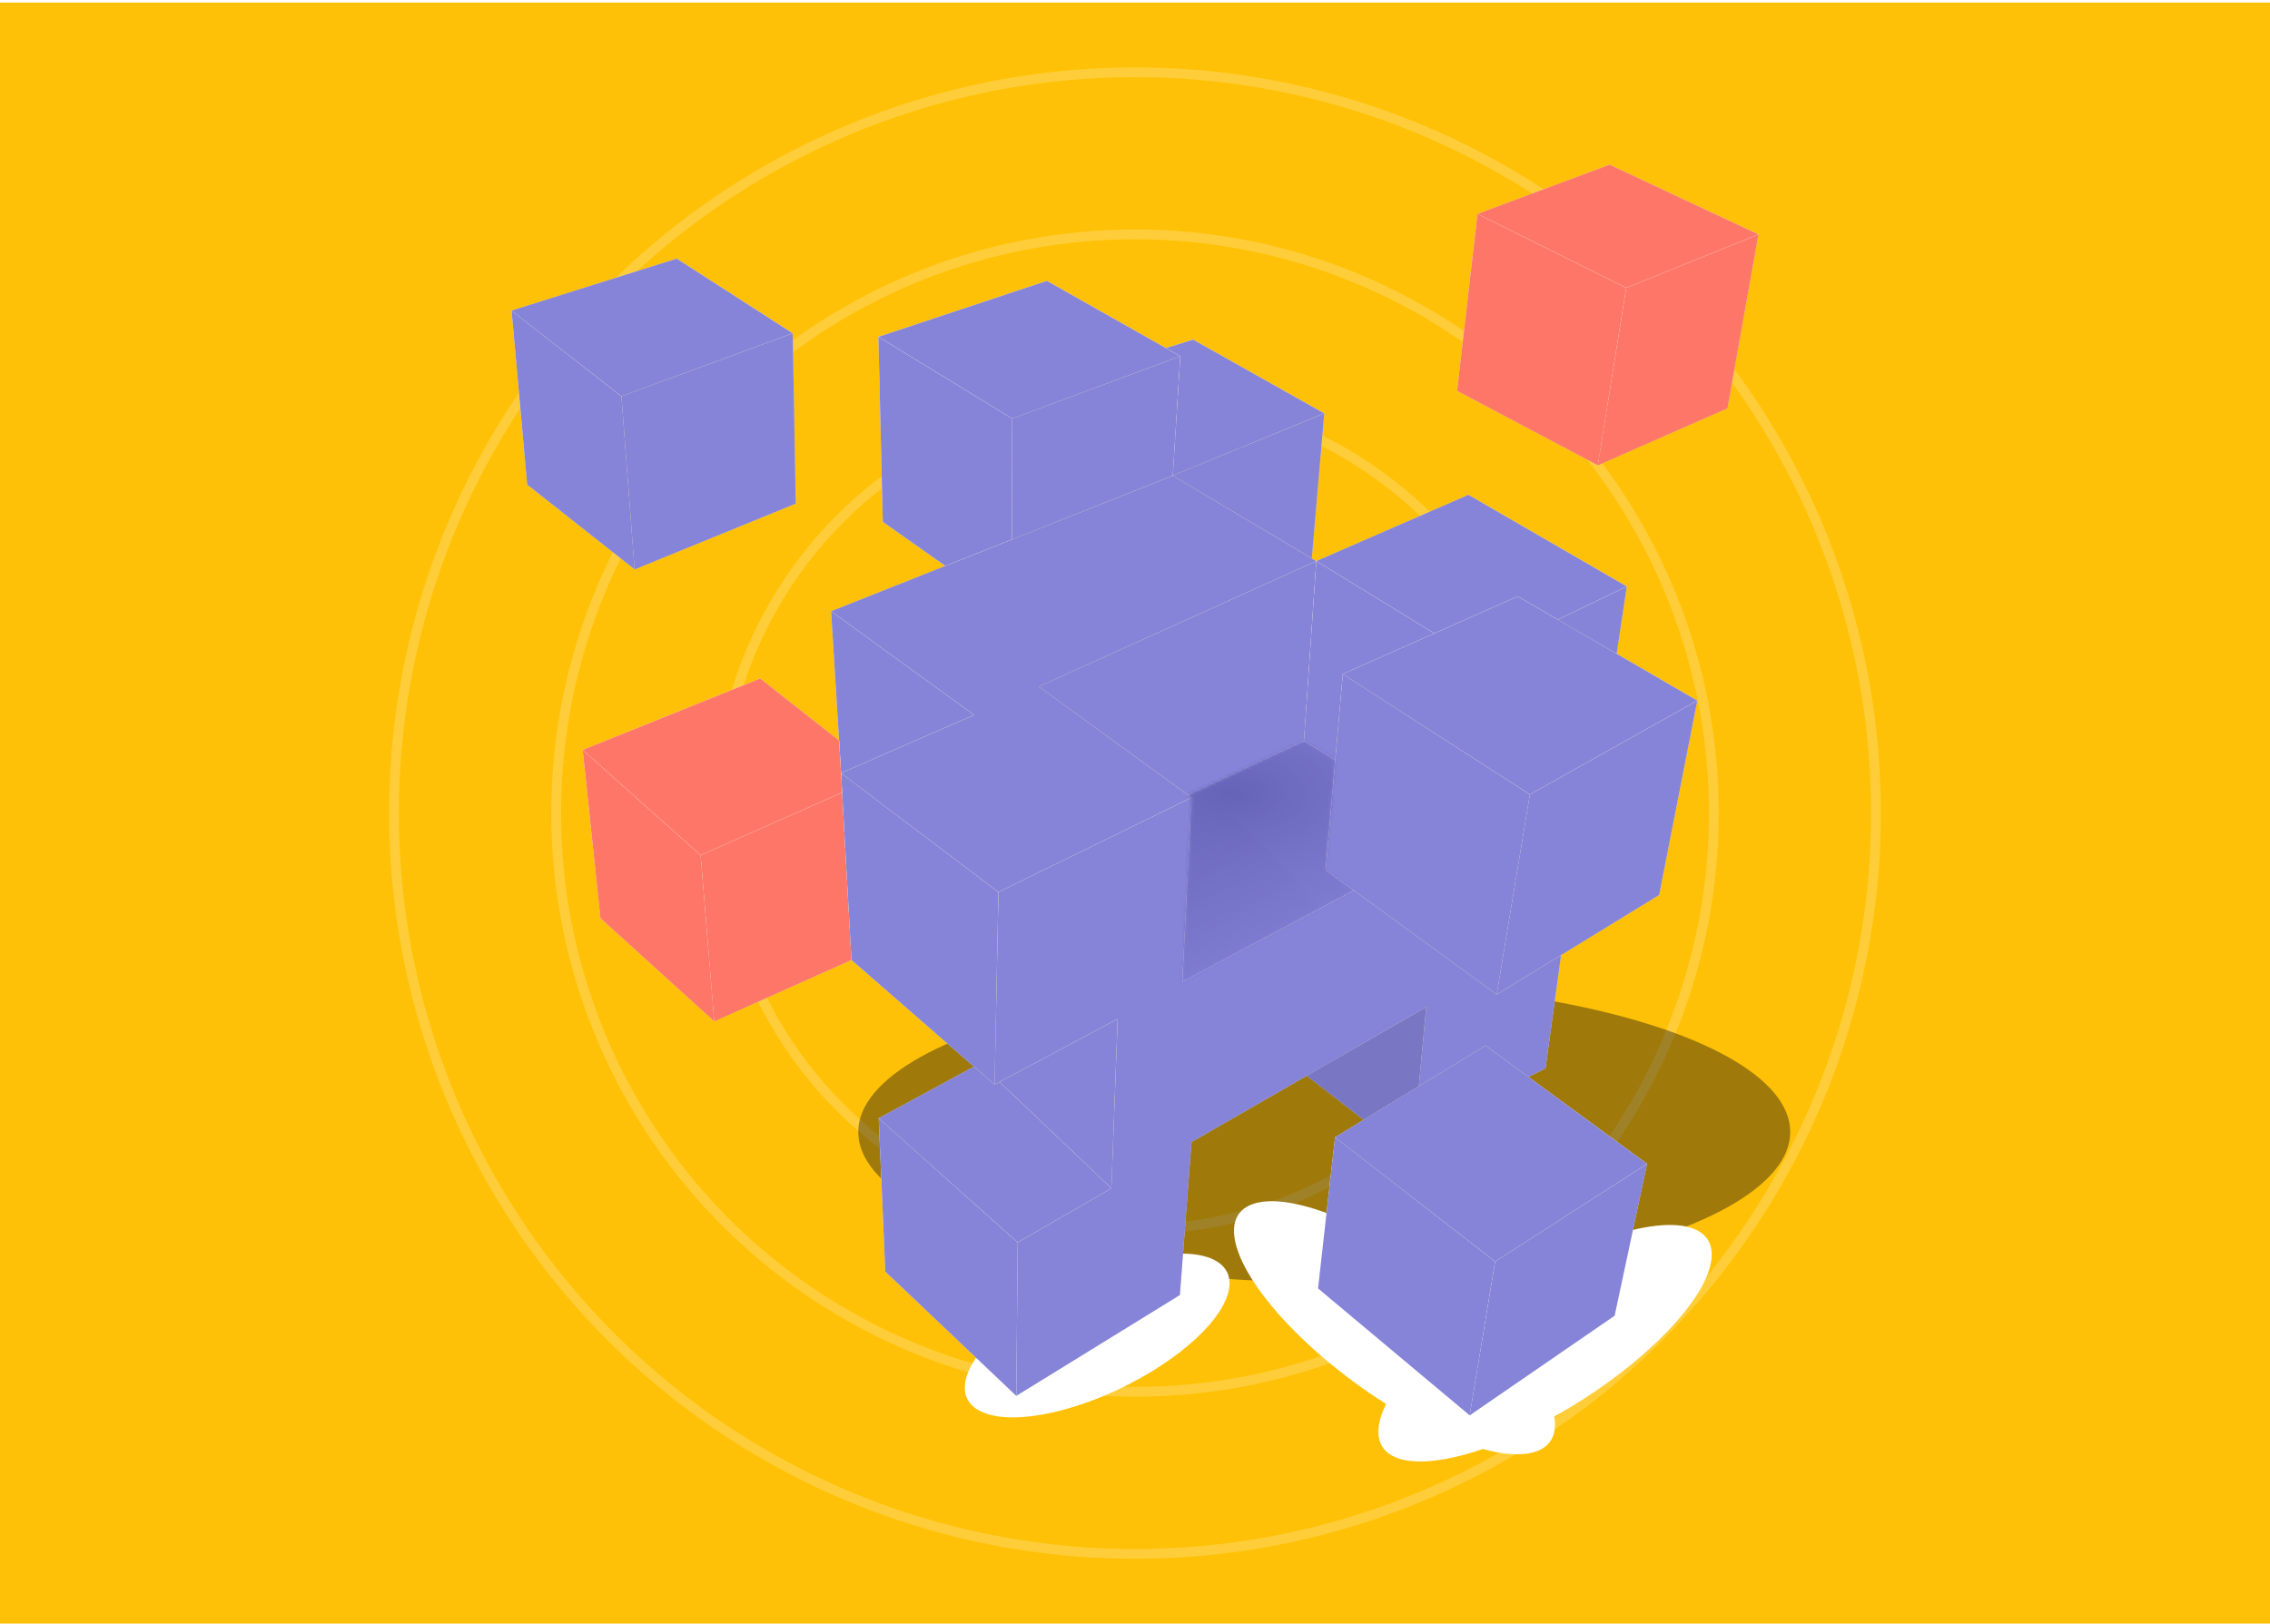 <svg width="700" height="501" viewBox="0 0 700 501" fill="none" xmlns="http://www.w3.org/2000/svg">
<g clip-path="url(#clip0_1509_383)">
<rect width="700" height="500" transform="translate(0 0.792)" fill="#FFC107"/>
<circle cx="350" cy="250.792" r="228.5" stroke="white" stroke-opacity="0.2" stroke-width="3"/>
<circle cx="350" cy="250.792" r="178.5" stroke="white" stroke-opacity="0.2" stroke-width="3"/>
<circle cx="350" cy="250.792" r="128.5" stroke="white" stroke-opacity="0.2" stroke-width="3"/>
<circle cx="350" cy="250.792" r="78.5" stroke="white" stroke-opacity="0.2" stroke-width="3"/>
<g filter="url(#filter0_f_1509_383)">
<ellipse cx="408.358" cy="349.161" rx="143.705" ry="46.323" fill="#111111" fill-opacity="0.4"/>
</g>
<path style="mix-blend-mode:multiply" d="M298.724 422.877C293.314 435.447 306.656 440.727 328.543 434.677C350.43 428.626 372.553 413.534 377.963 400.976C383.36 388.419 370.018 383.127 348.131 389.177C326.243 395.227 304.121 410.319 298.711 422.89L298.724 422.877Z" fill="url(#paint0_radial_1509_383)"/>
<path style="mix-blend-mode:multiply" d="M425.096 440.648C423.959 454.591 446.043 454.094 474.398 439.55C502.767 424.993 526.667 401.904 527.804 387.974C528.941 374.045 506.857 374.528 478.501 389.072C450.133 403.629 426.22 426.718 425.096 440.648Z" fill="url(#paint1_radial_1509_383)"/>
<path style="mix-blend-mode:multiply" d="M386.888 371.197C373.482 375.182 381.923 395.58 405.744 416.762C429.579 437.944 459.751 451.873 473.145 447.888C486.538 443.902 478.11 423.504 454.289 402.323C430.467 381.141 400.282 367.198 386.888 371.197Z" fill="url(#paint2_radial_1509_383)"/>
<path d="M492.719 143.502L532.691 125.953L542.243 72.286L501.461 88.79L492.719 143.502Z" fill="url(#paint3_linear_1509_383)"/>
<g style="mix-blend-mode:multiply">
<path d="M492.719 143.503L532.691 125.954L542.243 72.288L501.461 88.791L492.719 143.503Z" fill="#FE7668"/>
</g>
<path d="M455.609 66.002L501.461 88.791L542.244 72.287L496.352 50.791L455.609 66.002Z" fill="url(#paint4_linear_1509_383)"/>
<g style="mix-blend-mode:multiply">
<path d="M455.608 66.002L501.461 88.791L542.244 72.287L496.352 50.791L455.608 66.002Z" fill="#FE7668"/>
</g>
<path d="M449.323 120.571L492.719 143.504L501.461 88.791L455.608 66.002L449.323 120.571Z" fill="url(#paint5_linear_1509_383)"/>
<g style="mix-blend-mode:multiply">
<path d="M449.322 120.571L492.718 143.504L501.46 88.791L455.608 66.002L449.322 120.571Z" fill="#FE7668"/>
</g>
<path d="M453.203 436.546L497.893 405.826L507.902 358.967L461.044 389.113L453.203 436.546Z" fill="url(#paint6_linear_1509_383)"/>
<g style="mix-blend-mode:multiply">
<path d="M453.203 436.547L497.893 405.826L507.902 358.967L461.043 389.113L453.203 436.547Z" fill="#8684D9"/>
</g>
<path d="M406.45 397.411L453.204 436.547L461.045 389.113L411.69 350.774L406.45 397.411Z" fill="url(#paint7_linear_1509_383)"/>
<g style="mix-blend-mode:multiply">
<path d="M406.45 397.412L453.204 436.549L461.045 389.115L411.69 350.776L406.45 397.412Z" fill="#8684D9"/>
</g>
<path d="M411.69 350.776L461.044 389.115L507.903 358.969L458.104 322.486L411.69 350.776Z" fill="url(#paint8_linear_1509_383)"/>
<g style="mix-blend-mode:multiply">
<path d="M411.689 350.777L461.044 389.116L507.903 358.97L458.104 322.487L411.689 350.777Z" fill="#8684D9"/>
</g>
<path d="M461.527 306.764L511.627 276.056L523.387 216.091L471.759 245.048L461.527 306.764Z" fill="url(#paint9_linear_1509_383)"/>
<g style="mix-blend-mode:multiply">
<path d="M461.527 306.765L511.627 276.057L523.387 216.092L471.759 245.049L461.527 306.765Z" fill="#8684D9"/>
</g>
<path d="M408.789 268.321L461.528 306.764L471.76 245.048L414.068 207.898L408.789 268.321Z" fill="url(#paint10_linear_1509_383)"/>
<g style="mix-blend-mode:multiply">
<path d="M408.789 268.319L461.528 306.763L471.76 245.047L414.068 207.897L408.789 268.319Z" fill="#8684D9"/>
</g>
<path d="M414.068 207.899L471.76 245.049L523.388 216.092L468.022 183.934L414.068 207.899Z" fill="url(#paint11_linear_1509_383)"/>
<g style="mix-blend-mode:multiply">
<path d="M414.068 207.897L471.76 245.047L523.388 216.09L468.023 183.932L414.068 207.897Z" fill="#8684D9"/>
</g>
<path d="M162.565 149.473L195.703 175.621L191.652 122.241L157.756 95.807L162.565 149.473Z" fill="url(#paint12_linear_1509_383)"/>
<g style="mix-blend-mode:multiply">
<path d="M162.565 149.474L195.703 175.621L191.652 122.242L157.756 95.807L162.565 149.474Z" fill="#8684D9"/>
</g>
<path d="M157.756 95.81L191.652 122.245L244.456 102.814L208.678 79.764L157.756 95.81Z" fill="url(#paint13_linear_1509_383)"/>
<g style="mix-blend-mode:multiply">
<path d="M157.756 95.811L191.652 122.245L244.456 102.815L208.678 79.764L157.756 95.811Z" fill="#8684D9"/>
</g>
<path d="M481.39 294.586L476.582 329.528L471.315 332.154L458.105 322.484L437.511 335.042L439.784 310.646L367.419 352.264L363.838 399.437L313.386 430.537L313.83 383.22L342.709 366.547L344.643 314.304L306.696 334.545L307.885 275.168L367.419 246.002L364.583 302.844L417.505 274.672L461.567 306.765L481.39 294.586Z" fill="url(#paint14_linear_1509_383)"/>
<g style="mix-blend-mode:multiply">
<path d="M481.39 294.586L476.581 329.528L471.315 332.154L458.104 322.484L437.51 335.042L439.784 310.646L367.418 352.264L363.838 399.437L313.386 430.537L313.83 383.22L342.708 366.547L344.642 314.304L306.695 334.545L307.884 275.168L367.418 246.002L364.583 302.844L417.505 274.672L461.567 306.765L481.39 294.586Z" fill="#8684D9"/>
</g>
<path d="M498.508 201.64L501.657 180.876L480.384 191.121L498.508 201.64Z" fill="url(#paint15_linear_1509_383)"/>
<g style="mix-blend-mode:multiply">
<path d="M498.508 201.641L501.657 180.877L480.384 191.122L498.508 201.641Z" fill="#8684D9"/>
</g>
<path d="M220.243 315.024L262.568 296.103L259.693 244.435L216.049 263.774L220.243 315.024Z" fill="url(#paint16_linear_1509_383)"/>
<g style="mix-blend-mode:multiply">
<path d="M220.243 315.025L262.568 296.103L259.693 244.436L216.049 263.775L220.243 315.025Z" fill="#FE7668"/>
</g>
<path d="M185.158 283.228L220.243 315.02L216.049 263.771L179.683 231.312L185.158 283.228Z" fill="url(#paint17_linear_1509_383)"/>
<g style="mix-blend-mode:multiply">
<path d="M185.158 283.227L220.243 315.019L216.048 263.77L179.683 231.311L185.158 283.227Z" fill="#FE7668"/>
</g>
<path d="M262.567 296.1L306.695 334.543L307.884 275.166L259.366 238.448L262.567 296.1Z" fill="url(#paint18_linear_1509_383)"/>
<g style="mix-blend-mode:multiply">
<path d="M262.567 296.1L306.694 334.543L307.884 275.166L259.365 238.448L262.567 296.1Z" fill="#8684D9"/>
</g>
<path d="M307.885 275.168L367.419 246.002L320.377 211.766L405.914 173.074L361.656 146.692L256.283 188.546L300.358 220.521L259.366 238.449L307.885 275.168Z" fill="url(#paint19_linear_1509_383)"/>
<g style="mix-blend-mode:multiply">
<path d="M307.884 275.17L367.418 246.004L320.377 211.768L405.914 173.076L361.656 146.694L256.282 188.548L300.358 220.523L259.366 238.451L307.884 275.17Z" fill="#8684D9"/>
</g>
<path d="M312.13 129.131L363.968 109.87L322.819 86.624L270.864 103.899L312.13 129.131Z" fill="url(#paint20_linear_1509_383)"/>
<g style="mix-blend-mode:multiply">
<path d="M312.13 129.131L363.968 109.87L322.819 86.624L270.864 103.898L312.13 129.131Z" fill="#8684D9"/>
</g>
<path d="M312.092 166.384L361.656 146.692L363.969 109.869L312.132 129.13L312.092 166.384Z" fill="url(#paint21_linear_1509_383)"/>
<g style="mix-blend-mode:multiply">
<path d="M312.092 166.385L361.655 146.693L363.968 109.87L312.131 129.131L312.092 166.385Z" fill="#8684D9"/>
</g>
<path d="M272.223 160.961L291.497 174.564L312.091 166.384L312.13 129.13L270.864 103.897L272.223 160.961Z" fill="#FBFFFF"/>
<g style="mix-blend-mode:multiply">
<path d="M272.223 160.961L291.497 174.564L312.091 166.384L312.13 129.13L270.864 103.897L272.223 160.961Z" fill="#8684D9"/>
</g>
<path d="M361.656 146.69L408.358 127.508L367.928 104.745L359.526 107.358L363.969 109.867L361.656 146.69Z" fill="url(#paint22_linear_1509_383)"/>
<g style="mix-blend-mode:multiply">
<path d="M361.655 146.69L408.357 127.508L367.928 104.745L359.525 107.358L363.968 109.867L361.655 146.69Z" fill="#8684D9"/>
</g>
<path d="M361.656 146.692L404.516 172.239L408.357 127.51L361.656 146.692Z" fill="url(#paint23_linear_1509_383)"/>
<g style="mix-blend-mode:multiply">
<path d="M361.655 146.693L404.515 172.239L408.357 127.51L361.655 146.693Z" fill="#8684D9"/>
</g>
<path d="M405.914 173.074L442.293 195.366L468.022 183.932L480.384 191.119L501.657 180.875L452.825 152.624L405.914 173.074Z" fill="url(#paint24_linear_1509_383)"/>
<g style="mix-blend-mode:multiply">
<path d="M405.914 173.074L442.293 195.366L468.022 183.932L480.384 191.119L501.657 180.875L452.825 152.624L405.914 173.074Z" fill="#8684D9"/>
</g>
<path d="M366.334 245.202L402.112 228.489L405.914 173.071L320.377 211.763L366.334 245.202Z" fill="url(#paint25_linear_1509_383)"/>
<g style="mix-blend-mode:multiply">
<path d="M366.334 245.203L402.112 228.49L405.914 173.073L320.377 211.765L366.334 245.203Z" fill="#8684D9"/>
</g>
<path d="M402.111 228.489L411.742 234.448L414.068 207.895L442.293 195.364L405.914 173.071L402.111 228.489Z" fill="url(#paint26_linear_1509_383)"/>
<g style="mix-blend-mode:multiply">
<path d="M402.111 228.49L411.742 234.449L414.068 207.897L442.293 195.365L405.914 173.073L402.111 228.49Z" fill="#8684D9"/>
</g>
<path d="M366.334 245.202L367.418 245.999L364.583 302.841L417.505 274.669L408.789 268.318L411.742 234.448L402.112 228.489L366.334 245.202Z" fill="url(#paint27_linear_1509_383)"/>
<g style="mix-blend-mode:multiply">
<path d="M366.334 245.204L367.419 246.001L364.583 302.843L417.505 274.67L408.789 268.319L411.742 234.449L402.112 228.491L366.334 245.204Z" fill="#8684D9"/>
</g>
<path d="M420.51 345.402L437.511 335.04L439.784 310.644L402.961 331.812L420.51 345.402Z" fill="url(#paint28_linear_1509_383)"/>
<g style="mix-blend-mode:multiply">
<path d="M420.51 345.402L437.51 335.039L439.784 310.643L402.961 331.812L420.51 345.402Z" fill="#8684D9"/>
<path d="M420.51 345.402L437.51 335.039L439.784 310.643L402.961 331.812L420.51 345.402Z" fill="black" fill-opacity="0.1"/>
</g>
<path d="M259.366 238.451L300.358 220.523L256.283 188.548L259.366 238.451Z" fill="#F1FFFE"/>
<g style="mix-blend-mode:multiply">
<path d="M259.366 238.453L300.358 220.525L256.282 188.549L259.366 238.453Z" fill="#8684D9"/>
</g>
<path d="M216.049 263.772L259.693 244.432L258.752 228.399L234.421 209.282L179.683 231.313L216.049 263.772Z" fill="white"/>
<g style="mix-blend-mode:multiply">
<path d="M216.048 263.77L259.693 244.43L258.752 228.397L234.421 209.28L179.683 231.311L216.048 263.77Z" fill="#FE7668"/>
</g>
<path d="M272.994 392.222L313.385 430.535L313.829 383.219L270.969 344.919L272.994 392.222Z" fill="url(#paint29_linear_1509_383)"/>
<g style="mix-blend-mode:multiply">
<path d="M272.994 392.223L313.385 430.536L313.829 383.22L270.969 344.92L272.994 392.223Z" fill="#8684D9"/>
</g>
<path d="M342.709 366.546L344.643 314.304L308.224 333.735L342.709 366.546Z" fill="url(#paint30_linear_1509_383)"/>
<g style="mix-blend-mode:multiply">
<path d="M342.709 366.546L344.643 314.303L308.225 333.734L342.709 366.546Z" fill="#8684D9"/>
</g>
<path d="M270.969 344.92L313.829 383.219L342.708 366.546L308.223 333.734L306.695 334.544L300.331 329.004L270.969 344.92Z" fill="url(#paint31_linear_1509_383)"/>
<g style="mix-blend-mode:multiply">
<path d="M270.969 344.918L313.829 383.218L342.707 366.544L308.223 333.733L306.694 334.543L300.331 329.002L270.969 344.918Z" fill="#8684D9"/>
</g>
<path d="M195.704 175.619L245.385 155.339L244.457 102.809L191.653 122.24L195.704 175.619Z" fill="url(#paint32_linear_1509_383)"/>
<g style="mix-blend-mode:multiply">
<path d="M195.704 175.619L245.385 155.339L244.457 102.809L191.653 122.24L195.704 175.619Z" fill="#8684D9"/>
</g>
<mask id="mask0_1509_383" style="mask-type:luminance" maskUnits="userSpaceOnUse" x="364" y="228" width="54" height="75">
<path d="M366.334 245.199L367.418 245.996L364.583 302.838L417.504 274.666L408.789 268.315L411.742 234.445L402.111 228.486L366.334 245.199Z" fill="white"/>
</mask>
<g mask="url(#mask0_1509_383)">
<path style="mix-blend-mode:darken" d="M316.039 297.091C365.223 336.54 415.741 355.266 428.873 338.892C442.006 322.532 412.762 277.281 363.577 237.831C314.392 198.381 263.875 179.656 250.742 196.029C237.61 212.389 266.854 257.641 316.039 297.104V297.091Z" fill="url(#paint33_radial_1509_383)"/>
<path style="mix-blend-mode:darken" d="M395.508 291.564C473.379 258.265 527.319 209.755 515.974 183.199C504.628 156.66 432.295 162.126 354.405 195.425C276.516 228.724 222.594 277.234 233.939 303.791C245.285 330.329 317.618 324.845 395.508 291.564Z" fill="url(#paint34_radial_1509_383)"/>
</g>
</g>
<defs>
<filter id="filter0_f_1509_383" x="114.653" y="152.838" width="587.409" height="392.646" filterUnits="userSpaceOnUse" color-interpolation-filters="sRGB">
<feFlood flood-opacity="0" result="BackgroundImageFix"/>
<feBlend mode="normal" in="SourceGraphic" in2="BackgroundImageFix" result="shape"/>
<feGaussianBlur stdDeviation="75" result="effect1_foregroundBlur_1509_383"/>
</filter>
<radialGradient id="paint0_radial_1509_383" cx="0" cy="0" r="1" gradientUnits="userSpaceOnUse" gradientTransform="translate(911.741 254.282) rotate(164.55) scale(40.903 19.346)">
<stop stop-color="#335C7F"/>
<stop offset="0.14" stop-color="#65849E"/>
<stop offset="0.29" stop-color="#93A9BB"/>
<stop offset="0.44" stop-color="#BAC8D3"/>
<stop offset="0.58" stop-color="#D8E0E6"/>
<stop offset="0.73" stop-color="#EDF1F4"/>
<stop offset="0.87" stop-color="#FAFBFC"/>
<stop offset="1" stop-color="white"/>
</radialGradient>
<radialGradient id="paint1_radial_1509_383" cx="0" cy="0" r="1" gradientUnits="userSpaceOnUse" gradientTransform="translate(928.197 184.152) rotate(152.85) scale(57.485 21.557)">
<stop stop-color="#335C7F"/>
<stop offset="0.14" stop-color="#65849E"/>
<stop offset="0.29" stop-color="#93A9BB"/>
<stop offset="0.44" stop-color="#BAC8D3"/>
<stop offset="0.58" stop-color="#D8E0E6"/>
<stop offset="0.73" stop-color="#EDF1F4"/>
<stop offset="0.87" stop-color="#FAFBFC"/>
<stop offset="1" stop-color="white"/>
</radialGradient>
<radialGradient id="paint2_radial_1509_383" cx="0" cy="0" r="1" gradientUnits="userSpaceOnUse" gradientTransform="translate(817.782 756.118) rotate(-138.35) scale(57.485 21.557)">
<stop stop-color="#335C7F"/>
<stop offset="0.14" stop-color="#65849E"/>
<stop offset="0.29" stop-color="#93A9BB"/>
<stop offset="0.44" stop-color="#BAC8D3"/>
<stop offset="0.58" stop-color="#D8E0E6"/>
<stop offset="0.73" stop-color="#EDF1F4"/>
<stop offset="0.87" stop-color="#FAFBFC"/>
<stop offset="1" stop-color="white"/>
</radialGradient>
<linearGradient id="paint3_linear_1509_383" x1="492.719" y1="107.896" x2="542.243" y2="107.896" gradientUnits="userSpaceOnUse">
<stop stop-color="#C0C1C3"/>
<stop offset="0.25" stop-color="#CDCECF"/>
<stop offset="0.6" stop-color="#D7D8D9"/>
<stop offset="1" stop-color="#DBDCDD"/>
</linearGradient>
<linearGradient id="paint4_linear_1509_383" x1="477.419" y1="58.921" x2="510.109" y2="87.668" gradientUnits="userSpaceOnUse">
<stop stop-color="#DBDCDD"/>
<stop offset="0.06" stop-color="#DFE0E1"/>
<stop offset="0.34" stop-color="#F1F1F2"/>
<stop offset="0.64" stop-color="#FBFBFB"/>
<stop offset="1" stop-color="white"/>
</linearGradient>
<linearGradient id="paint5_linear_1509_383" x1="475.39" y1="131.439" x2="475.39" y2="78.104" gradientUnits="userSpaceOnUse">
<stop stop-color="#DFE0E1"/>
<stop offset="0.05" stop-color="#E2E3E4"/>
<stop offset="0.31" stop-color="#F2F2F3"/>
<stop offset="0.6" stop-color="#FCFCFC"/>
<stop offset="1" stop-color="white"/>
</linearGradient>
<linearGradient id="paint6_linear_1509_383" x1="453.203" y1="397.758" x2="507.902" y2="397.758" gradientUnits="userSpaceOnUse">
<stop stop-color="#C0C1C3"/>
<stop offset="0.25" stop-color="#CDCECF"/>
<stop offset="0.6" stop-color="#D7D8D9"/>
<stop offset="1" stop-color="#DBDCDD"/>
</linearGradient>
<linearGradient id="paint7_linear_1509_383" x1="433.745" y1="423.195" x2="433.745" y2="364.168" gradientUnits="userSpaceOnUse">
<stop stop-color="#DFE0E1"/>
<stop offset="0.05" stop-color="#E2E3E4"/>
<stop offset="0.31" stop-color="#F2F2F3"/>
<stop offset="0.6" stop-color="#FCFCFC"/>
<stop offset="1" stop-color="white"/>
</linearGradient>
<linearGradient id="paint8_linear_1509_383" x1="435.911" y1="336.74" x2="485.048" y2="364.107" gradientUnits="userSpaceOnUse">
<stop stop-color="#DBDCDD"/>
<stop offset="0.06" stop-color="#DFE0E1"/>
<stop offset="0.34" stop-color="#F1F1F2"/>
<stop offset="0.64" stop-color="#FBFBFB"/>
<stop offset="1" stop-color="white"/>
</linearGradient>
<linearGradient id="paint9_linear_1509_383" x1="461.527" y1="261.429" x2="523.387" y2="261.429" gradientUnits="userSpaceOnUse">
<stop stop-color="#C0C1C3"/>
<stop offset="0.25" stop-color="#CDCECF"/>
<stop offset="0.6" stop-color="#D7D8D9"/>
<stop offset="1" stop-color="#DBDCDD"/>
</linearGradient>
<linearGradient id="paint10_linear_1509_383" x1="408.789" y1="257.334" x2="471.76" y2="257.334" gradientUnits="userSpaceOnUse">
<stop stop-color="#C0C1C3"/>
<stop offset="0.25" stop-color="#CDCECF"/>
<stop offset="0.6" stop-color="#D7D8D9"/>
<stop offset="1" stop-color="#DBDCDD"/>
</linearGradient>
<linearGradient id="paint11_linear_1509_383" x1="441.589" y1="197.008" x2="491.148" y2="231.2" gradientUnits="userSpaceOnUse">
<stop stop-color="#DBDCDD"/>
<stop offset="0.06" stop-color="#DFE0E1"/>
<stop offset="0.34" stop-color="#F1F1F2"/>
<stop offset="0.64" stop-color="#FBFBFB"/>
<stop offset="1" stop-color="white"/>
</linearGradient>
<linearGradient id="paint12_linear_1509_383" x1="176.728" y1="163.196" x2="176.728" y2="108.269" gradientUnits="userSpaceOnUse">
<stop stop-color="#DFE0E1"/>
<stop offset="0.05" stop-color="#E2E3E4"/>
<stop offset="0.31" stop-color="#F2F2F3"/>
<stop offset="0.6" stop-color="#FCFCFC"/>
<stop offset="1" stop-color="white"/>
</linearGradient>
<linearGradient id="paint13_linear_1509_383" x1="179.583" y1="88.852" x2="215.401" y2="117.048" gradientUnits="userSpaceOnUse">
<stop stop-color="#DBDCDD"/>
<stop offset="0.06" stop-color="#DFE0E1"/>
<stop offset="0.34" stop-color="#F1F1F2"/>
<stop offset="0.64" stop-color="#FBFBFB"/>
<stop offset="1" stop-color="white"/>
</linearGradient>
<linearGradient id="paint14_linear_1509_383" x1="306.696" y1="338.274" x2="481.39" y2="338.274" gradientUnits="userSpaceOnUse">
<stop stop-color="#C0C1C3"/>
<stop offset="0.25" stop-color="#CDCECF"/>
<stop offset="0.6" stop-color="#D7D8D9"/>
<stop offset="1" stop-color="#DBDCDD"/>
</linearGradient>
<linearGradient id="paint15_linear_1509_383" x1="480.384" y1="191.258" x2="501.657" y2="191.258" gradientUnits="userSpaceOnUse">
<stop stop-color="#C0C1C3"/>
<stop offset="0.25" stop-color="#CDCECF"/>
<stop offset="0.6" stop-color="#D7D8D9"/>
<stop offset="1" stop-color="#DBDCDD"/>
</linearGradient>
<linearGradient id="paint16_linear_1509_383" x1="216.049" y1="279.731" x2="262.568" y2="279.731" gradientUnits="userSpaceOnUse">
<stop stop-color="#C0C1C3"/>
<stop offset="0.25" stop-color="#CDCECF"/>
<stop offset="0.6" stop-color="#D7D8D9"/>
<stop offset="1" stop-color="#DBDCDD"/>
</linearGradient>
<linearGradient id="paint17_linear_1509_383" x1="199.961" y1="301.989" x2="199.961" y2="244.383" gradientUnits="userSpaceOnUse">
<stop stop-color="#DFE0E1"/>
<stop offset="0.05" stop-color="#E2E3E4"/>
<stop offset="0.31" stop-color="#F2F2F3"/>
<stop offset="0.6" stop-color="#FCFCFC"/>
<stop offset="1" stop-color="white"/>
</linearGradient>
<linearGradient id="paint18_linear_1509_383" x1="283.623" y1="319.584" x2="283.623" y2="253.453" gradientUnits="userSpaceOnUse">
<stop stop-color="#DFE0E1"/>
<stop offset="0.05" stop-color="#E2E3E4"/>
<stop offset="0.31" stop-color="#F2F2F3"/>
<stop offset="0.6" stop-color="#FCFCFC"/>
<stop offset="1" stop-color="white"/>
</linearGradient>
<linearGradient id="paint19_linear_1509_383" x1="293.952" y1="174.177" x2="377.263" y2="211.602" gradientUnits="userSpaceOnUse">
<stop stop-color="#DBDCDD"/>
<stop offset="0.06" stop-color="#DFE0E1"/>
<stop offset="0.34" stop-color="#F1F1F2"/>
<stop offset="0.64" stop-color="#FBFBFB"/>
<stop offset="1" stop-color="white"/>
</linearGradient>
<linearGradient id="paint20_linear_1509_383" x1="317.412" y1="122.514" x2="317.412" y2="93.261" gradientUnits="userSpaceOnUse">
<stop stop-color="#DFE0E1"/>
<stop offset="0.05" stop-color="#E2E3E4"/>
<stop offset="0.31" stop-color="#F2F2F3"/>
<stop offset="0.6" stop-color="#FCFCFC"/>
<stop offset="1" stop-color="white"/>
</linearGradient>
<linearGradient id="paint21_linear_1509_383" x1="312.092" y1="138.128" x2="363.969" y2="138.128" gradientUnits="userSpaceOnUse">
<stop stop-color="#C0C1C3"/>
<stop offset="0.25" stop-color="#CDCECF"/>
<stop offset="0.6" stop-color="#D7D8D9"/>
<stop offset="1" stop-color="#DBDCDD"/>
</linearGradient>
<linearGradient id="paint22_linear_1509_383" x1="383.94" y1="140.161" x2="383.94" y2="111.294" gradientUnits="userSpaceOnUse">
<stop stop-color="#DFE0E1"/>
<stop offset="0.05" stop-color="#E2E3E4"/>
<stop offset="0.31" stop-color="#F2F2F3"/>
<stop offset="0.6" stop-color="#FCFCFC"/>
<stop offset="1" stop-color="white"/>
</linearGradient>
<linearGradient id="paint23_linear_1509_383" x1="361.656" y1="149.875" x2="408.357" y2="149.875" gradientUnits="userSpaceOnUse">
<stop stop-color="#C0C1C3"/>
<stop offset="0.25" stop-color="#CDCECF"/>
<stop offset="0.6" stop-color="#D7D8D9"/>
<stop offset="1" stop-color="#DBDCDD"/>
</linearGradient>
<linearGradient id="paint24_linear_1509_383" x1="430.017" y1="161.768" x2="466.7" y2="193.461" gradientUnits="userSpaceOnUse">
<stop stop-color="#DBDCDD"/>
<stop offset="0.06" stop-color="#DFE0E1"/>
<stop offset="0.34" stop-color="#F1F1F2"/>
<stop offset="0.64" stop-color="#FBFBFB"/>
<stop offset="1" stop-color="white"/>
</linearGradient>
<linearGradient id="paint25_linear_1509_383" x1="320.377" y1="209.138" x2="405.914" y2="209.138" gradientUnits="userSpaceOnUse">
<stop stop-color="#C0C1C3"/>
<stop offset="0.25" stop-color="#CDCECF"/>
<stop offset="0.6" stop-color="#D7D8D9"/>
<stop offset="1" stop-color="#DBDCDD"/>
</linearGradient>
<linearGradient id="paint26_linear_1509_383" x1="422.2" y1="224.893" x2="422.2" y2="182.655" gradientUnits="userSpaceOnUse">
<stop stop-color="#DFE0E1"/>
<stop offset="0.05" stop-color="#E2E3E4"/>
<stop offset="0.31" stop-color="#F2F2F3"/>
<stop offset="0.6" stop-color="#FCFCFC"/>
<stop offset="1" stop-color="white"/>
</linearGradient>
<linearGradient id="paint27_linear_1509_383" x1="377.906" y1="244.396" x2="410.836" y2="253.436" gradientUnits="userSpaceOnUse">
<stop stop-color="#DBDCDD"/>
<stop offset="0.06" stop-color="#DFE0E1"/>
<stop offset="0.34" stop-color="#F1F1F2"/>
<stop offset="0.64" stop-color="#FBFBFB"/>
<stop offset="1" stop-color="white"/>
</linearGradient>
<linearGradient id="paint28_linear_1509_383" x1="402.961" y1="328.024" x2="439.784" y2="328.024" gradientUnits="userSpaceOnUse">
<stop stop-color="#C0C1C3"/>
<stop offset="0.25" stop-color="#CDCECF"/>
<stop offset="0.6" stop-color="#D7D8D9"/>
<stop offset="1" stop-color="#DBDCDD"/>
</linearGradient>
<linearGradient id="paint29_linear_1509_383" x1="292.397" y1="417.208" x2="292.397" y2="358.288" gradientUnits="userSpaceOnUse">
<stop stop-color="#DFE0E1"/>
<stop offset="0.05" stop-color="#E2E3E4"/>
<stop offset="0.31" stop-color="#F2F2F3"/>
<stop offset="0.6" stop-color="#FCFCFC"/>
<stop offset="1" stop-color="white"/>
</linearGradient>
<linearGradient id="paint30_linear_1509_383" x1="326.432" y1="358.414" x2="326.432" y2="322.461" gradientUnits="userSpaceOnUse">
<stop stop-color="#DFE0E1"/>
<stop offset="0.05" stop-color="#E2E3E4"/>
<stop offset="0.31" stop-color="#F2F2F3"/>
<stop offset="0.6" stop-color="#FCFCFC"/>
<stop offset="1" stop-color="white"/>
</linearGradient>
<linearGradient id="paint31_linear_1509_383" x1="289.029" y1="340.602" x2="327.112" y2="360.039" gradientUnits="userSpaceOnUse">
<stop stop-color="#DBDCDD"/>
<stop offset="0.06" stop-color="#DFE0E1"/>
<stop offset="0.34" stop-color="#F1F1F2"/>
<stop offset="0.64" stop-color="#FBFBFB"/>
<stop offset="1" stop-color="white"/>
</linearGradient>
<linearGradient id="paint32_linear_1509_383" x1="191.653" y1="139.216" x2="245.385" y2="139.216" gradientUnits="userSpaceOnUse">
<stop stop-color="#C0C1C3"/>
<stop offset="0.25" stop-color="#CDCECF"/>
<stop offset="0.6" stop-color="#D7D8D9"/>
<stop offset="1" stop-color="#DBDCDD"/>
</linearGradient>
<radialGradient id="paint33_radial_1509_383" cx="0" cy="0" r="1" gradientUnits="userSpaceOnUse" gradientTransform="translate(342.888 268.671) rotate(90.372) scale(77.43 92.476)">
<stop stop-color="#6563B7"/>
<stop offset="1" stop-color="#8684D9" stop-opacity="0"/>
</radialGradient>
<radialGradient id="paint34_radial_1509_383" cx="0" cy="0" r="1" gradientUnits="userSpaceOnUse" gradientTransform="translate(379.717 244.698) rotate(90.576) scale(77.183 142.936)">
<stop stop-color="#6563B7"/>
<stop offset="1" stop-color="#8684D9" stop-opacity="0"/>
</radialGradient>
<clipPath id="clip0_1509_383">
<rect width="700" height="500" fill="white" transform="translate(0 0.792)"/>
</clipPath>
</defs>
</svg>
